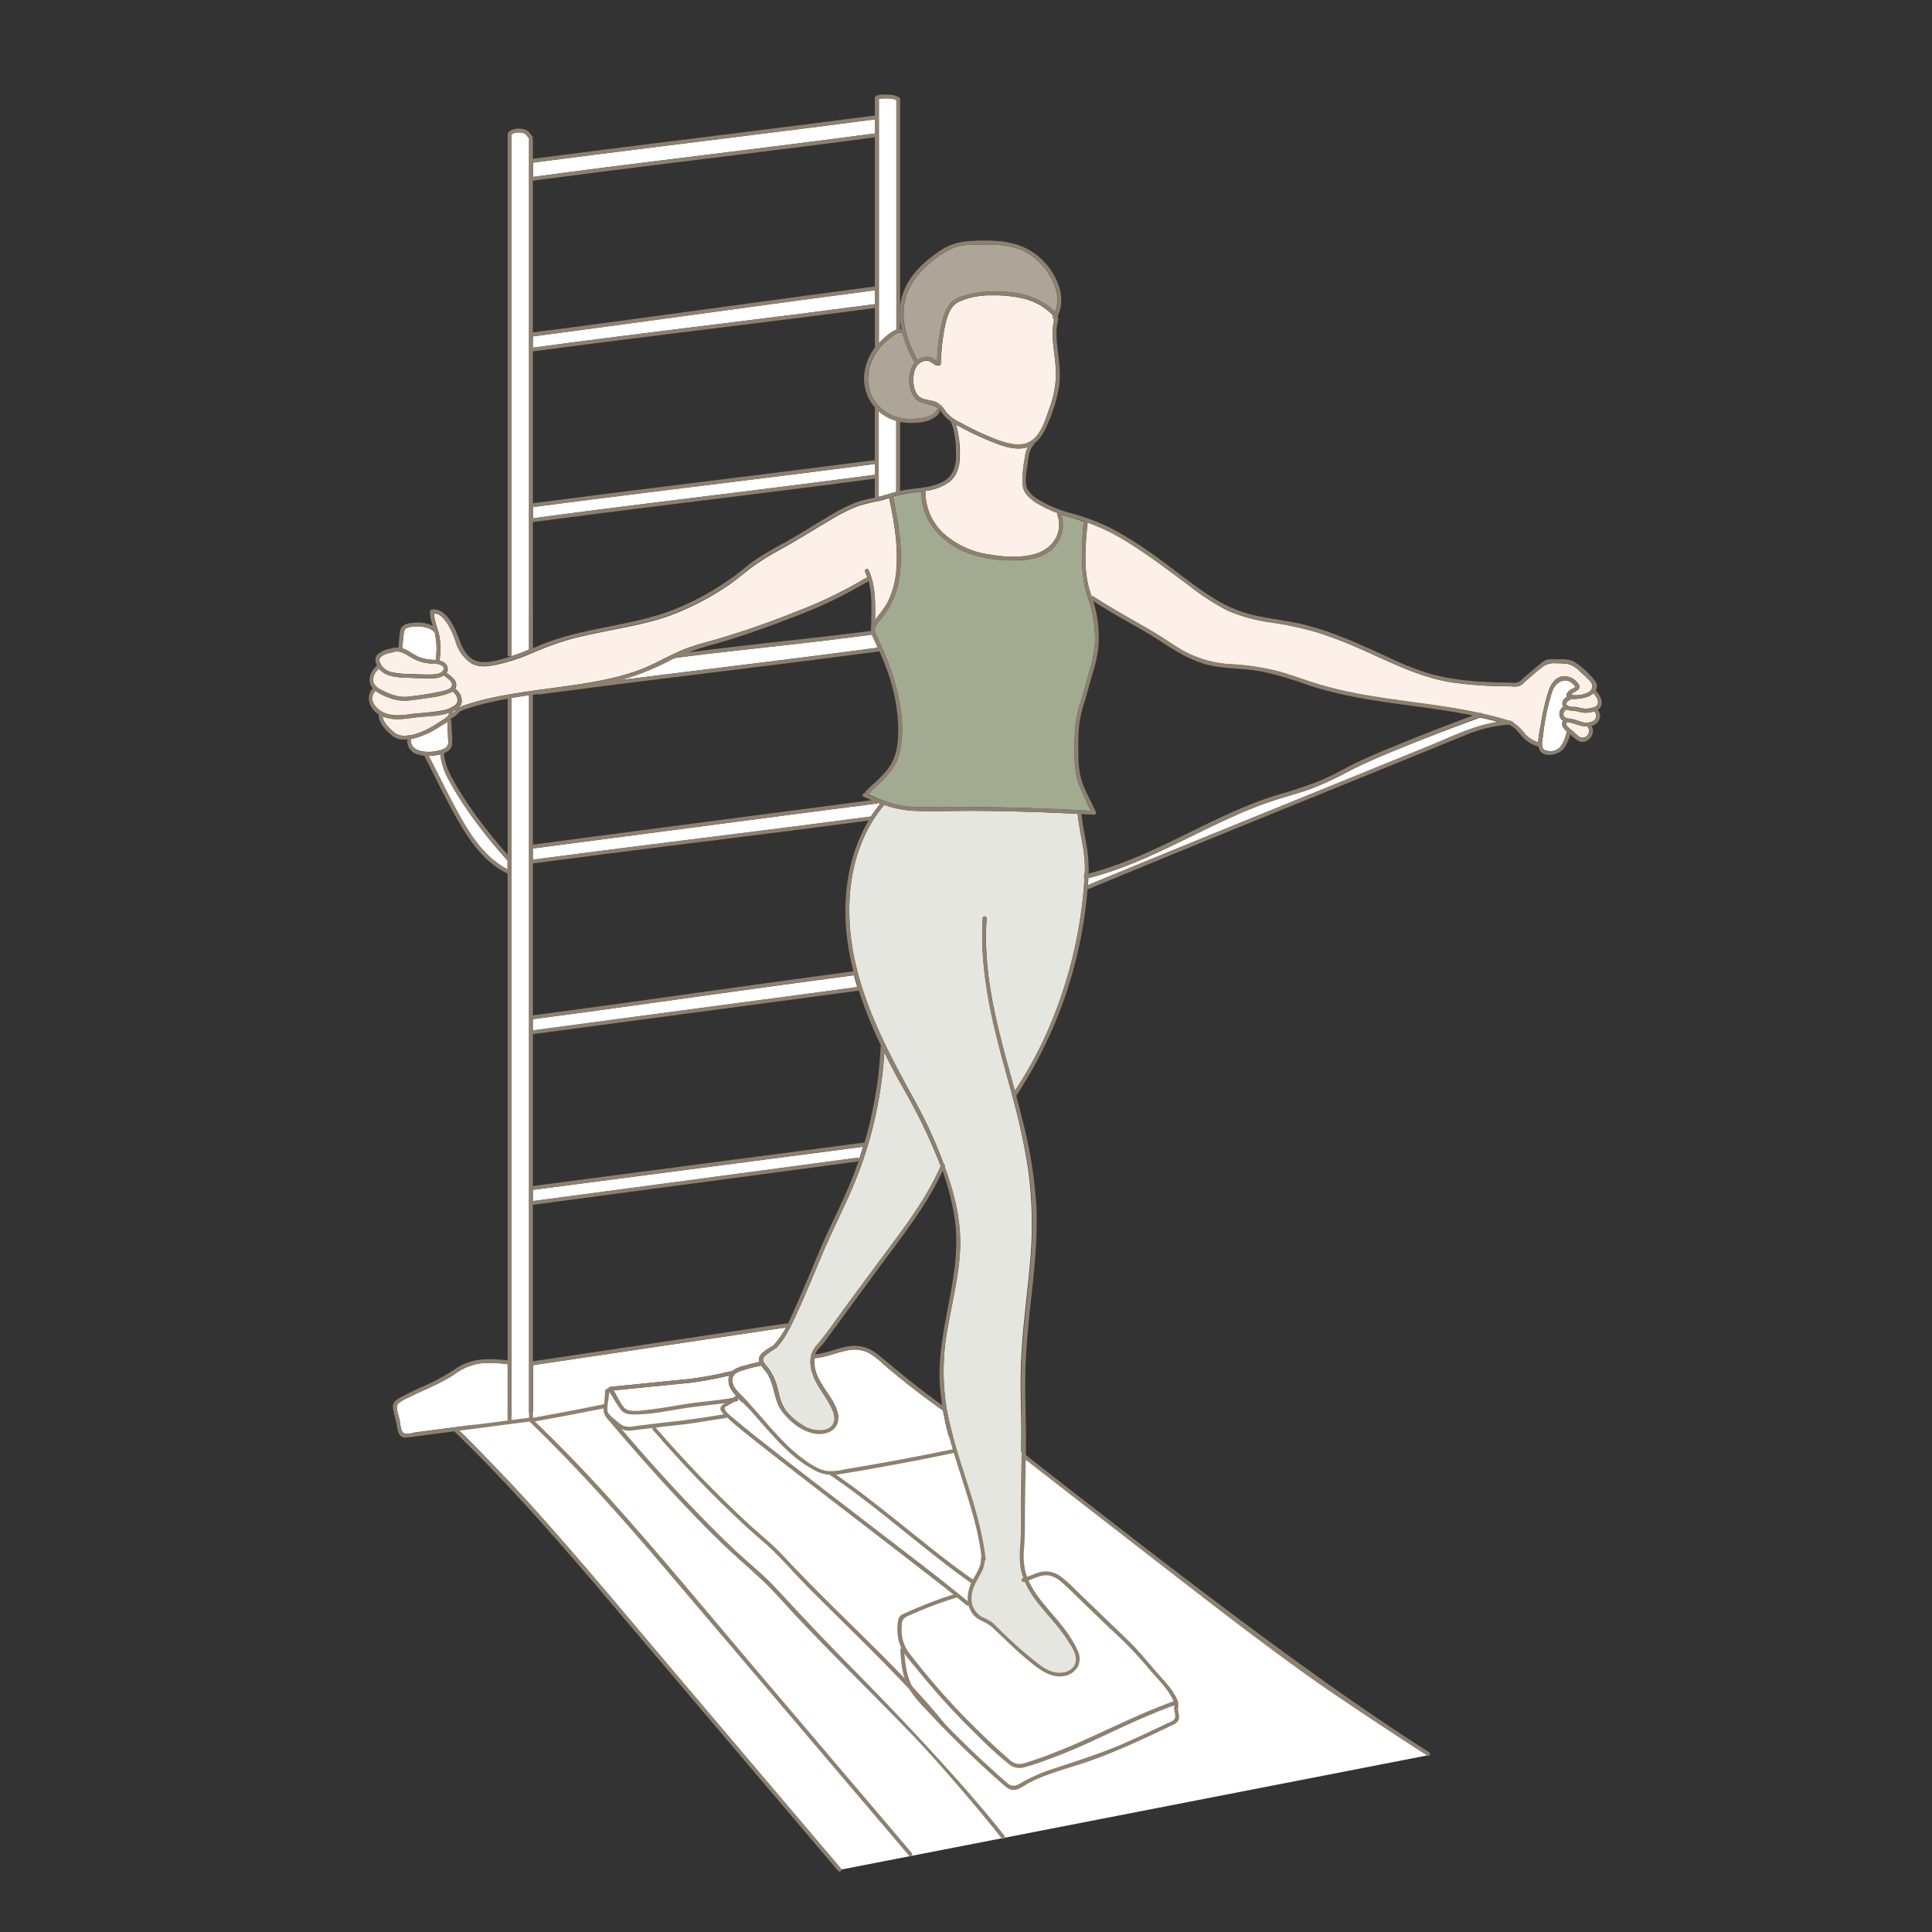 <?xml version="1.0" encoding="UTF-8"?>
<svg xmlns="http://www.w3.org/2000/svg" id="圖層_4" data-name="圖層 4" viewBox="0 0 500 500">
  <rect x="0" y="0" width="500" height="500" fill="#333333" stroke="none"/>
  <defs>
    <style>.cls-1{fill:#fff;}.cls-2{fill:#aea599;}.cls-3{fill:#fcf0e8;}.cls-4{fill:#a2aa92;}.cls-5{fill:#e4e6df;}.cls-6{fill:#8d806f;}</style>
  </defs>
  <path class="cls-1" d="M118.21,369.67l49.93-10.77L263,374.63l15.58,12.74,58.66,44.71,32.56,22.14L217.43,483.89S135.13,384.7,118.21,369.67Z"></path>
  <path class="cls-1" d="M207.69,382.47c-4.25-3.29-8.51-6.59-12.72-9.93-1.54-1.23-3.08-2.46-4.59-3.73-.78-.65-1.53-1.33-2.25-2a.41.41,0,0,1-.31.2c-2.27.38-4.54.69-6.81,1.08-3.55.6-7.11.88-10.69,1.32l-.62.07q8.09,9.38,16.9,18.1c2.66,2.61,5.34,5.22,8.11,7.71s5.39,4.56,7.8,7.16c4.6,5,9.37,9.74,14.18,14.49,5.83,5.77,11.78,11.48,17.46,17.44A30.43,30.43,0,0,1,233,427a.42.42,0,0,1,.3-.46,8.75,8.75,0,0,1-.91-2.91,11.78,11.78,0,0,1,.16-4.84,2.07,2.07,0,0,1,1.25-1.12c.92-.45,1.87-.86,2.81-1.26a106.51,106.51,0,0,1,10.06-3.73c-2.78-2.22-5.59-4.42-8.4-6.6C228.12,398.16,217.88,390.34,207.69,382.47Z"></path>
  <path class="cls-1" d="M157,87.47c23.11-2.93,46.25-5.67,69.33-8.75h.09v-3.6l-.09,0q-9.78,1.28-19.57,2.6C183.84,80.85,161,84,138,87.05h-.11V90l.11,0Q147.51,88.66,157,87.47Z"></path>
  <path class="cls-1" d="M405.55,179.47a2.8,2.8,0,0,1,1.27-1.16c.34-.18.75-.2.77-.57s-.47-.68-.7-.89c-2-1.77-4.36-.17-5.14,2a56.28,56.28,0,0,0-2.42,11.64c-.13,1-.62,2.79.29,3.53a3.49,3.49,0,0,0,3.09.09c1.8-.85,2.26-3,2.79-4.76a.43.43,0,0,1,0-.07c-.74-.65-1.51-1.45-1.12-2.47a.44.44,0,0,1,.19-.23,1.78,1.78,0,0,1-.45-.34,2.21,2.21,0,0,1,.45-3.32,2,2,0,0,1-.12-.19,1.9,1.9,0,0,1,1.07-2.35A.92.92,0,0,1,405.55,179.47Z"></path>
  <path class="cls-1" d="M158,358.92c6.68-.67,13.37-1.36,20.05-2a91.83,91.83,0,0,0,10.89-2,.47.47,0,0,1,.39.07,2.73,2.73,0,0,1,.23-.25,8.82,8.82,0,0,1,3.29-1.35c1.23-.36,2.47-.65,3.72-.91a2,2,0,0,1-.07-1.1c.32-1.35,2.3-2.26,3.32-3a.47.47,0,0,1,.27-.08.34.34,0,0,1,.09-.13,20.43,20.43,0,0,0,3.23-4.62l-14.13,2.11-51.32,7.64v13.61q9.21-1.64,18.38-3.5c0-.09,0-.19,0-.28l.36-3.26a.56.56,0,0,1,.76-.44A.54.54,0,0,1,158,358.92Z"></path>
  <path class="cls-1" d="M157,43.29c23.11-2.93,46.25-5.66,69.33-8.74h.09V30.9q-9.43,1.23-18.87,2.42c-23.2,2.94-46.42,5.74-69.6,8.78v3.69a.21.21,0,0,1,.11,0Q147.51,44.49,157,43.29Z"></path>
  <path class="cls-1" d="M187.44,363.28l.23-.15c-3.47.46-6.95.78-10.42,1.31-4.07.61-8.15,1.52-12.27,1.61-1.57,0-3.17.12-4.28-1.16a29.7,29.7,0,0,1-3-4.9l-.3,2.68a7.4,7.4,0,0,0-.15,2.69c.27.86,1.28,1.53,1.93,2.08a11.36,11.36,0,0,0,2.13,1.59,5.5,5.5,0,0,0,3.09.07l2.71-.34c1.88-.23,3.76-.48,5.64-.68,4.91-.5,9.76-1.23,14.63-2a2.8,2.8,0,0,1-.95-1.47C186.4,363.9,187,363.6,187.44,363.28Z"></path>
  <path class="cls-1" d="M136.92,326.36V179.9c-1.51.22-3,.46-4.53.72V352.48a.65.65,0,0,1,0,.39V367.5l4.53-.59V326.36Z"></path>
  <path class="cls-1" d="M112.52,163.74s0,0,0-.06h0a4.26,4.26,0,0,0-2.36-1.3,8.56,8.56,0,0,0-3.23-.21,6.38,6.38,0,0,0-1.68.36c-.53.24-.64.73-.72,1.25-.19,1.27-.29,2.55-.36,3.82a.48.48,0,0,1-.06.22,9.43,9.43,0,0,1,2,.92,18.7,18.7,0,0,0,2.39,1.34,10.84,10.84,0,0,0,3,.66c.44,0,.92.06,1.39.09a.48.48,0,0,1-.07-.34A18.91,18.91,0,0,0,112.52,163.74Z"></path>
  <path class="cls-1" d="M131.38,357.81v-4.75a31.23,31.23,0,0,0-6.83-.25,14.43,14.43,0,0,0-6.86,2.79c-3.68,2.51-7.88,4-11.82,6a10.65,10.65,0,0,0-2.82,1.63c-.81.89.1,3,.33,4.05.19.86.27,3,1,3.54s2.41,0,3.23-.14l23.76-3.09s0,0,0,0Z"></path>
  <path class="cls-2" d="M242.89,106.06l.08-.2c-1.31-1.25-3-1.09-4.71-1.83-3-1.3-3.43-5.75-2.5-8.47a5.07,5.07,0,0,1,1-1.7.5.5,0,0,1-.12-.13,32.32,32.32,0,0,1-3.11-7.59.51.51,0,0,1-.33,0c-.92-.24-2.12.8-2.8,1.32A15.35,15.35,0,0,0,228.58,89,14.8,14.8,0,0,0,226,92.61a11.42,11.42,0,0,0-.5,9.67,10.52,10.52,0,0,0,6.89,5.72,13.55,13.55,0,0,0,5.38.3c1.58-.23,3.62-.62,4.57-2A.48.48,0,0,1,242.89,106.06Z"></path>
  <path class="cls-1" d="M157.07,131.63c23-2.92,46.11-5.66,69.14-8.73a.59.59,0,0,1,.19,0v-2.82q-9.36,1.22-18.74,2.4c-23.2,2.92-46.43,5.69-69.62,8.73a.2.2,0,0,1-.11,0v2.93a.21.21,0,0,1,.11,0Q147.55,132.82,157.07,131.63Z"></path>
  <path class="cls-1" d="M227.41,106.41v22.16c1.54-.37,3-.87,4.53-1.28V108.9A12.15,12.15,0,0,1,227.41,106.41Z"></path>
  <path class="cls-3" d="M282.4,154l.15.44a.42.42,0,0,1,.49,0c5.1,3.38,10.56,6.22,15.81,9.37,2.5,1.51,4.87,3.22,7.4,4.67a28.87,28.87,0,0,0,12.29,3.45,65.14,65.14,0,0,1,12,1.77c4.08,1.13,8,2.68,12.1,3.83,13.21,3.72,27.08,4.14,40.44,7.08a.41.41,0,0,1,.33.07c2.34.53,4.66,1.13,7,1.84l.33,0a.44.44,0,0,1,.42.25l.18,0a.48.48,0,0,1,.3.27,12.6,12.6,0,0,1,2.94,2.8,7.94,7.94,0,0,0,3.48,2.27,33.3,33.3,0,0,1,.67-4.39,62.46,62.46,0,0,1,1.26-6.23c.72-2.69,1.56-6.53,5.12-6.47a4.45,4.45,0,0,1,3.39,2.06c.74,1.14-.28,1.59-1.17,2.08-.54.29-.89.59-.19.74a4.66,4.66,0,0,0,1.29,0,6.21,6.21,0,0,0,2.54-.69,1.75,1.75,0,0,0,.95-2.34,5.54,5.54,0,0,0-.93-1.12,28.79,28.79,0,0,0-2.14-2,6.87,6.87,0,0,0-3-1.89,16.34,16.34,0,0,0-3.05-.18,5,5,0,0,0-3.54.87c-.75.59-1.49,1.2-2.22,1.82s-1.68,1.45-2.51,2.2a4.25,4.25,0,0,1-1.35,1,6.28,6.28,0,0,1-2.12.07l-3-.06a97.11,97.11,0,0,1-12.51-1c-8.13-1.32-15.29-5-22.73-8.3a110.89,110.89,0,0,0-11.79-4.57,85.18,85.18,0,0,0-11.71-2.56,44,44,0,0,1-11.35-3A57.34,57.34,0,0,1,308,151.72c-6.35-4.69-12.61-9.57-19.54-13.4a45.89,45.89,0,0,0-7-3.08C280.92,141.36,280.23,148.1,282.4,154Z"></path>
  <path class="cls-3" d="M405.53,185.86c.56.13,1.13.16,1.68.31s1.15.36,1.72.53a4.05,4.05,0,0,0,3.39-.1,1.83,1.83,0,0,0,.78-1.14,1.72,1.72,0,0,0-.52-1.37c-.24.07-.49.14-.74.19a6.68,6.68,0,0,1-2.09.13c-.7-.08-1.37-.35-2.07-.42a7.16,7.16,0,0,1-2.31-.37C404.41,184.18,404.27,185.58,405.53,185.86Z"></path>
  <path class="cls-2" d="M240.52,92.42a3.5,3.5,0,0,1,1,.38,9.33,9.33,0,0,0,1,.76,49.29,49.29,0,0,1,1.29-10.21,13.32,13.32,0,0,1,1.87-4.52,6.93,6.93,0,0,1,3.56-2.21,25.82,25.82,0,0,1,9.29-1.16,25.55,25.55,0,0,1,9.44,1.8,17.74,17.74,0,0,1,3.8,2.3,11,11,0,0,1,1.32,1.1c1.89-5-1.39-10.55-5.24-13.81s-8.76-3.64-13.5-3.56c-2.37.05-5-.07-7.25.73a22,22,0,0,0-6,3.73C237.54,70.6,234.6,74.35,234,79c-.69,5,1.09,9.92,3.47,14.2a4.1,4.1,0,0,1,1.25-.64A3.79,3.79,0,0,1,240.52,92.42Z"></path>
  <path class="cls-3" d="M265.23,77.36a31.53,31.53,0,0,0-8.55-.91,19.47,19.47,0,0,0-8.58,1.68c-2.54,1.25-3.22,4.67-3.73,7.21a59.91,59.91,0,0,0-.88,8.76.53.53,0,0,1-.37.49,1.58,1.58,0,0,1-1.35-.31c-.87-.57-1.37-1.09-2.5-.85-2,.41-2.78,2.39-2.87,4.21-.08,1.55.11,3.6,1.25,4.78s3,1,4.52,1.61a5.87,5.87,0,0,1,2.55,2.43,10.24,10.24,0,0,0,4,3,70.19,70.19,0,0,0,10.36,4.74c3.06,1,6.43,1.62,8.86-1,1.9-2,2.76-5,3.64-7.53a25.79,25.79,0,0,0,1.69-8.85c0-2.87-.56-5.7-.77-8.56a18,18,0,0,1,0-3.81,12.27,12.27,0,0,0,.27-1.86.49.49,0,0,1-.23-.69.36.36,0,0,0,0-.09,1.85,1.85,0,0,0-.38-.56A15.85,15.85,0,0,0,265.23,77.36Z"></path>
  <path class="cls-3" d="M258.8,115.14a77.09,77.09,0,0,1-11.38-5.25,26.55,26.55,0,0,1,1,7.94c0,2.64-.59,5.18-2.73,6.89a12.83,12.83,0,0,1-6.18,2.32,14.5,14.5,0,0,0,4.83,11.15A22.26,22.26,0,0,0,256,143.5c3.91.67,8.39,1,12.23-.24,4.32-1.37,7-5.54,5.42-10a.4.4,0,0,1,.12-.48,27.32,27.32,0,0,1-5.17-2.41,11.54,11.54,0,0,1-2.95-2.43,5,5,0,0,1-1-3.25,29.55,29.55,0,0,1,.61-6.22,10.56,10.56,0,0,1,.75-2.78C263.65,116.5,261.1,115.92,258.8,115.14Z"></path>
  <path class="cls-1" d="M359.4,194.88c-3.55,1.47-7,3-10.47,4.79a81.2,81.2,0,0,1-9.75,4.51c-3.42,1.22-6.93,2.11-10.37,3.27s-6.71,2.5-10,4c-12.28,5.5-24,12.5-37.17,15.82,0,.17,0,.34,0,.51,0,.44-.07.88-.11,1.32l0,0q12.15-5.06,24.32-10,21.39-8.73,42.79-17.41l21.15-8.6c5.76-2.35,11.69-5.33,17.93-6.25-1.53-.42-3.07-.79-4.61-1.13Q371.2,190,359.4,194.88Z"></path>
  <path class="cls-3" d="M105.92,175.41c-2.7-.11-6-.07-7.82-2.35a3.71,3.71,0,0,0-1.55,3.07c.12,1.36,1.43,2.07,2.52,2.62a17.77,17.77,0,0,0,3.4,1.33,9.7,9.7,0,0,0,3.87.13,78,78,0,0,0,8-1.31c.93-.22,2.86-.58,2.62-1.93-.16-.89-1.39-1.59-2.14-2.19a6.56,6.56,0,0,1-3.72.77C109.41,175.6,107.66,175.48,105.92,175.41Z"></path>
  <path class="cls-4" d="M271.47,142.79c-2.73,1.91-6.28,2.27-9.52,2.23A33.09,33.09,0,0,1,250.2,143c-6.47-2.54-12-8.47-11.69-15.77l-.95.13a43.23,43.23,0,0,0-5.3.82c-.4.09-.79.21-1.17.33,1.41,6.61,2.64,13.71,1.74,20.46a22.5,22.5,0,0,1-2.58,8,24,24,0,0,1-2.32,3.31,6.9,6.9,0,0,0-1.48,2.23,1.91,1.91,0,0,0,0,.92.43.43,0,0,1,0,.11,9.65,9.65,0,0,0,.61,1.47c.54,1.18,1.11,2.34,1.63,3.53a64.81,64.81,0,0,1,2.85,7.91c1.58,5.47,2.48,11.37,1.55,17a13.45,13.45,0,0,1-3,6.67c-1.63,2-3.63,3.57-5.41,5.38l-.06,0A46.32,46.32,0,0,0,231,208a26.62,26.62,0,0,0,7.21.87c4.95,0,9.89-.08,14.83,0q14.7.13,29.36,1a62.87,62.87,0,0,1-3.46-7.68,26.57,26.57,0,0,1-.82-8,54,54,0,0,1,.3-7.31,36.15,36.15,0,0,1,1.44-5.8c.68-2.26,1.27-4.56,1.92-6.83a33.19,33.19,0,0,0,1.6-7.95,31.84,31.84,0,0,0-1.08-9.32c-.34-1.28-.87-2.49-1.2-3.77-1.55-5.92-1.17-12-.67-18a.48.48,0,0,1,.07-.21c-1.17-.4-2.35-.77-3.56-1.12-.78-.23-1.55-.48-2.33-.73A8.47,8.47,0,0,1,271.47,142.79Z"></path>
  <path class="cls-5" d="M280.71,226.48c0-.31,0-.61.05-.91.21-5.06-1.39-9.94-1.85-14.95-9-.45-17.9-.73-26.86-.79-5.15,0-10.33.2-15.47,0a26.83,26.83,0,0,1-7.8-1.56.51.51,0,0,1-.11.22c-9.59,11.67-10.52,27.83-7,42,3.07,12.41,9.11,23.57,15.23,34.67a120.19,120.19,0,0,1,7.33,16.09.54.54,0,0,1,.26.68l0,.1c2.34,6.41,4.1,13.21,4,20.08s-1.86,13.88-3.09,20.74a60.6,60.6,0,0,0-.43,21.69c2.39,13.25,8.57,25.54,10.08,39a.39.39,0,0,1-.26.45,9.22,9.22,0,0,1-1.31,3.72c-1,1.81-2,3.57-2.12,5.69a5.45,5.45,0,0,0,2.48,4.93,24.83,24.83,0,0,1,2.66,1.38,14.85,14.85,0,0,1,1.64,1.53q2.16,2.19,4.45,4.25c1.52,1.38,3.08,2.7,4.69,4s3.41,2.76,5.5,3.24,5.07-.21,5.52-2.75c.35-1.95-1.24-4.1-2.23-5.66-3.3-5.18-8.54-9.32-11-15l-.15,0c-.63.15-.9-.82-.27-1h.05a16.06,16.06,0,0,1-.78-3.07,27.55,27.55,0,0,1,0-5.67c.12-2.09.15-4.19.15-6.29,0-4.39,0-8.78.1-13.17s.21-8.93.11-13.39c-.1-4.3-.21-8.59-.08-12.89.25-8.75,1.53-17.43,2.29-26.14a106.78,106.78,0,0,0-.39-25A165.59,165.59,0,0,0,262,283.7a.28.28,0,0,1,0-.13l-.66-2.41c-3.92-14.26-7.89-28.55-7-43.5,0-.64,1.05-.64,1,0-.13,2-.18,4.07-.15,6.11.2,13.24,4,25.86,7.46,38.53a105.26,105.26,0,0,0,7.6-13.55,115.89,115.89,0,0,0,10.42-41.53A.5.5,0,0,1,280.71,226.48Z"></path>
  <path class="cls-1" d="M229.84,86.62A8.92,8.92,0,0,1,232,85.29a.48.48,0,0,1,0-.18V25.93a2.9,2.9,0,0,0-.68-.29,6.08,6.08,0,0,0-1.35-.16,12.51,12.51,0,0,0-1.5,0,4.23,4.23,0,0,0-1,.14V88.88A17.36,17.36,0,0,1,229.84,86.62Z"></path>
  <path class="cls-1" d="M278.76,427a4.72,4.72,0,0,1,.14,4.22,5,5,0,0,1-3.56,2.51c-3.76.66-7-2.14-9.66-4.34-3.25-2.66-6.11-5.67-9.22-8.48-1.4-1.27-3.35-1.55-4.59-3a6.27,6.27,0,0,1-1.23-2.41.5.5,0,0,1-.52-.08c-.82-.68-1.66-1.33-2.49-2a101.43,101.43,0,0,0-11.8,4.41c-1.22.54-2.33.88-2.43,2.43a19.39,19.39,0,0,0,0,2.85,10.28,10.28,0,0,0,2.6,5.58,190.44,190.44,0,0,0,13.39,15.41c2.42,2.5,4.92,4.93,7.47,7.3q2,1.84,4.05,3.64a4.43,4.43,0,0,0,2.77,1.49,8.09,8.09,0,0,0,2.5-.56c13-4.1,24.77-11.08,37.57-15.68-1.51-3.54-4.75-6.33-7.11-9.3a104.41,104.41,0,0,0-9.53-9.75l-10.56-10.19c-1.54-1.49-3.3-3.33-5.58-3.44-1.69-.07-3.26.79-4.85,1.37a32.68,32.68,0,0,0,5.64,8.14C274.37,420.19,277.1,423.31,278.76,427Z"></path>
  <path class="cls-3" d="M101.58,168.83a7.45,7.45,0,0,0-2.35.72c-.82.42-1.25.91-.91,1.9a4.38,4.38,0,0,0,3.26,2.56,23.64,23.64,0,0,0,4.83.41c1.58.07,3.16.17,4.74.13a9.58,9.58,0,0,0,2.45-.25c.8-.25,1.79-1.17.87-2a3.74,3.74,0,0,0-2.26-.53,19.34,19.34,0,0,1-2.29-.27A11.24,11.24,0,0,1,106.2,170c-1.34-.82-2.8-1.74-4.41-1.25A.44.44,0,0,1,101.58,168.83Z"></path>
  <path class="cls-3" d="M406.64,180.88a.44.44,0,0,1-.19.16c-.4.19-1.05.52-1.09,1s.6.77,1,.83c.63.11,1.28,0,1.91.17a12,12,0,0,0,1.95.37,6.91,6.91,0,0,0,2-.29,1.57,1.57,0,0,0,1.25-.89c.37-1.06-.41-2-1.08-2.81a5.86,5.86,0,0,1-1.5.9A11.55,11.55,0,0,1,406.64,180.88Z"></path>
  <path class="cls-1" d="M244.3,445.85q6.25,6.47,12.93,12.51c1.16,1,2.32,2.11,3.52,3.11a2.31,2.31,0,0,0,2.91.3c.62-.32,1.21-.72,1.82-1a46.53,46.53,0,0,1,7.77-3.2c6.06-2,12.06-3.91,17.92-6.47,2.92-1.27,5.81-2.62,8.69-4l2.37-1.13c.77-.36,1.89-.64,1.95-1.67s-.52-1.9-.15-3l0-.05c-7.72,2.77-15.08,6.41-22.52,9.84q-5.32,2.46-10.87,4.43a55.11,55.11,0,0,1-5.58,1.83,4.34,4.34,0,0,1-3.95-.75,98,98,0,0,1-8.33-7.59q-4.06-4-7.9-8.14t-7.54-8.78a52.4,52.4,0,0,1-3.28-4.2c.23,3.06.64,6.09,2.2,8.78C239.06,439.64,241.75,442.68,244.3,445.85Z"></path>
  <path class="cls-1" d="M136.92,153.37v-117A.46.46,0,0,1,137,36c-.29-.34-.49-.74-.78-1.08a2,2,0,0,0-1.22-.57,4,4,0,0,0-1.58,0,1.66,1.66,0,0,0-1.05.55l0,0V169.51a.49.49,0,0,1-.16.36c1.59-.52,3.15-1.12,4.7-1.76,0,0,0,0,0,0Z"></path>
  <path class="cls-1" d="M226,165.08a8.09,8.09,0,0,1-.33-.84c-4.75.62-9.5,1.23-14.25,1.79-12.3,1.45-24.62,2.66-36.9,4.27l-.51.25a67.72,67.72,0,0,1-11,4.72c-.9.28-1.8.53-2.71.76,22.29-2.8,44.59-5.44,66.86-8.41C226.78,166.78,226.4,165.93,226,165.08Z"></path>
  <path class="cls-1" d="M138,263.75h-.11v2.92l.11,0,18.5-2.47,65.36-8.73h0c-.31-1-.59-2.05-.87-3.08q-9.27,1.22-18.54,2.5C181,257.8,159.56,260.93,138,263.75Z"></path>
  <path class="cls-1" d="M107.41,191c-.4.1-.8.17-1.21.24a.38.38,0,0,1,.18.39c-.14,1.53,1.24,2.44,2.57,2.74a10.16,10.16,0,0,0,4.49-.1,5.4,5.4,0,0,0,1.9-.75,1.89,1.89,0,0,0,.65-1.85c-.07-1.64-.14-3.28-.22-4.92-.67.49-1.42.89-1.9,1.2A22.25,22.25,0,0,1,107.41,191Z"></path>
  <path class="cls-1" d="M189.42,359.87a4.52,4.52,0,0,1-.72-3.88,88.47,88.47,0,0,1-10.45,1.92c-6.49.62-13,1.28-19.45,1.93q.6,1.05,1.2,2.07a11,11,0,0,0,1.65,2.53c1.35,1.22,4.51.59,6.18.42,3.64-.38,7.23-1.14,10.85-1.64s7.3-.82,10.95-1.38l.88-.59A14.35,14.35,0,0,1,189.42,359.87Z"></path>
  <path class="cls-1" d="M214.74,381.67a10.63,10.63,0,0,1-4.57-1.46c-4.25-2.35-7.74-5.84-10.95-9.44-1.68-1.86-3.29-3.77-5-5.64-1-1.07-2.06-2.07-3.07-3.13l0,0-.2.13a.41.41,0,0,1-.35.54l-.6.09-.86.57c-.3.19-1.55.78-1.6,1.06-.16.8,2.15,2.48,2.69,3,1,.85,2,1.67,3,2.48,1.81,1.46,3.63,2.9,5.46,4.34,9.49,7.45,19.08,14.77,28.64,22.14,7.74,6,15.56,11.83,23.09,18.05,0-.2-.06-.41-.07-.61a9.61,9.61,0,0,1,.94-4.15c-12.52-8.79-23.76-19.28-36.44-27.86A.55.55,0,0,1,214.74,381.67Z"></path>
  <path class="cls-3" d="M99,185.41c.22,1.59,1.52,2.81,2.68,3.86a3.84,3.84,0,0,0,2.77,1.13,10.68,10.68,0,0,0,2.7-.33,19.37,19.37,0,0,0,5-2.21c.75-.45,1.49-.93,2.22-1.42.57-.38,2.1-1.12,1.75-2-2.63.93-5.53.84-8.27,1.16C104.89,186,101.8,186.58,99,185.41Z"></path>
  <path class="cls-5" d="M219.3,310.37c-2.28,5-4.67,9.85-6.79,14.89-2,4.73-3.92,9.5-6.08,14.17-1.5,3.23-3.05,6.85-5.57,9.45a.45.45,0,0,1-.39.14.5.5,0,0,1-.18.23,12,12,0,0,0-2.58,1.92c-.81,1.1.73,2.29,1.32,3.15a14.83,14.83,0,0,1,2.09,4.53c.55,2,.79,4,2,5.72a16.41,16.41,0,0,0,4.45,4.06,7.68,7.68,0,0,0,6.11,1.31c2.31-.66,2.67-2.77,1.88-4.76-1.27-3.23-3.8-5.8-5.05-9.05-1.06-2.74-1.19-5.56.77-7.86,2.49-2.91,4.67-6.11,6.93-9.2,4.63-6.34,9.31-12.64,14-18.95,4.27-5.78,8.35-11.75,11.25-18.35a149.22,149.22,0,0,0-10.15-20.94c-1.54-2.74-3-5.55-4.45-8.41a108.66,108.66,0,0,1-3.1,19.8A107.28,107.28,0,0,1,219.3,310.37Z"></path>
  <path class="cls-1" d="M243.74,364.82q-7.89-5.56-15.21-11.86a20.63,20.63,0,0,0-3.77-2.87,8.21,8.21,0,0,0-5.19-.65c-3,.5-5.77,1.84-8.82,2.06a9.8,9.8,0,0,0,1.08,5.17c1.5,3.25,4.7,6.22,5.12,9.89.39,3.4-2.83,4.91-5.8,4.51-3.36-.45-6.58-3-8.61-5.61-2.24-2.91-2-6.84-3.93-9.95-.39-.64-1.08-1.34-1.59-2.1a41.64,41.64,0,0,0-4.37,1.09c-1.46.45-3.18.89-3.14,2.74,0,1.48,1.11,2.63,2.09,3.61s1.73,1.78,2.57,2.69c2.93,3.2,5.65,6.6,8.71,9.68a40.86,40.86,0,0,0,5,4.36c1.76,1.26,3.88,2.72,6,3.1a14.13,14.13,0,0,0,4.62-.4l3.87-.65q4-.69,8-1.41,8.08-1.49,16.12-3.14h0A96.82,96.82,0,0,1,244,364.9.46.46,0,0,1,243.74,364.82Z"></path>
  <path class="cls-1" d="M138,307.92a.2.2,0,0,1-.11,0v2.93l.11,0,18.5-2.47,65.36-8.73a.38.38,0,0,1,.46.36c.36-1.07.7-2.14,1-3.22l-18.66,2.44Z"></path>
  <path class="cls-1" d="M116.29,202.12a17.8,17.8,0,0,1-2.35-6.9l-.62.14a13.13,13.13,0,0,1-2.37.26c3,5.77,5.77,11.66,9,17.25,2.82,4.82,6.34,9.52,11.39,12.14V222.7a129.61,129.61,0,0,1-10.5-13.2A86.42,86.42,0,0,1,116.29,202.12Z"></path>
  <path class="cls-3" d="M405.39,187.08a1,1,0,0,0,.39,1.06c.33.33.7.62,1.05.93l1.23,1.07a4.22,4.22,0,0,0,1,.72A1.75,1.75,0,0,0,410.8,188a7.62,7.62,0,0,1-2-.28c-.82-.23-1.62-.55-2.47-.71-.31-.07-.63-.1-.94-.16A.38.38,0,0,1,405.39,187.08Z"></path>
  <path class="cls-3" d="M111.28,180.53q-2.66.43-5.33.73a10.53,10.53,0,0,1-5-.6,14.19,14.19,0,0,1-3.88-1.92l-.07.13c-2,2.36.61,5,2.86,5.78,2.57.84,5,.35,7.63,0a65.53,65.53,0,0,0,7.14-.81,7.55,7.55,0,0,0,3.25-1.42c1.12-1,.29-2.84-.87-3.5a3.5,3.5,0,0,1-.62.37A19.46,19.46,0,0,1,111.28,180.53Z"></path>
  <path class="cls-1" d="M246.79,376q-10.32,2.13-20.7,4c-3,.54-6.08,1.08-9.13,1.55l-.58.07c12.24,8.42,23.2,18.55,35.36,27.09.94-1.76,2.17-3.44,2.06-5.53a.4.4,0,0,1,.16-.37c-1.16-9.21-4.47-17.93-7.15-26.79Z"></path>
  <path class="cls-1" d="M207.59,210.45,138,219.57a.2.2,0,0,1-.11,0v2.93a.21.21,0,0,1,.11,0q9.41-1.26,18.81-2.45c22.86-2.92,45.74-5.67,68.58-8.72a38.51,38.51,0,0,1,2.41-3.33c-.19-.06-.37-.13-.56-.21a.49.49,0,0,1-.31.16Z"></path>
  <path class="cls-3" d="M119.94,182.63a55.57,55.57,0,0,1,6.81-1.93c4.56-1,9.2-1.69,13.82-2.32,8-1.09,16.16-2,23.87-4.62,4.05-1.38,7.65-3.55,11.55-5.28,3.34-1.48,6.95-2.26,10.45-3.32q10-3,19.64-6.89a112.81,112.81,0,0,0,18-8.69.46.46,0,0,1,.42,0c-.17-.52-.37-1-.6-1.57s.6-1.1.87-.51c1.87,4.15,1.76,8.54,1.69,13a44.65,44.65,0,0,0,3.2-4.5,22.39,22.39,0,0,0,2.31-8.53c.51-6.19-.57-12.56-1.86-18.6-.79.27-1.57.53-2.38.73a48.64,48.64,0,0,0-5.72,1.39,44.27,44.27,0,0,0-6.85,3.43c-4.35,2.54-8.6,5.25-13,7.69a70.62,70.62,0,0,0-7.1,4.35c-2.22,1.61-4.24,3.43-6.54,5a71,71,0,0,1-15.39,7.95c-5.55,1.95-11.38,2.94-17.13,4.11-3.2.65-6.41,1.32-9.55,2.24a90.78,90.78,0,0,0-9,3.36,47.23,47.23,0,0,1-8.42,2.79c-2.22.47-4.81,1-6.91-.16a9.91,9.91,0,0,1-4.1-5.38,22.18,22.18,0,0,0-2-4.61c-.8-1.24-2-3-3.67-3,0,2.06,1.11,4.12,1.42,6.15a20.74,20.74,0,0,1,0,5.94.48.48,0,0,1-.07.18,2.92,2.92,0,0,1,1.62.77,1.89,1.89,0,0,1,.27,2.33c1,.82,2.33,1.57,2.48,2.94a1.92,1.92,0,0,1-.27,1.22,3.84,3.84,0,0,1,1.7,3c.07,1.42-1,2.18-2.12,2.76l-.24.1a1.45,1.45,0,0,1,.12.37,5.63,5.63,0,0,0,.58-.5A5,5,0,0,1,119.94,182.63Z"></path>
  <path class="cls-6" d="M259.07,114.17a70.19,70.19,0,0,1-10.36-4.74,10.24,10.24,0,0,1-4-3,5.92,5.92,0,0,0-2.55-2.43c-1.47-.6-3.35-.4-4.52-1.61s-1.33-3.23-1.25-4.78c.09-1.82.89-3.8,2.87-4.21,1.13-.24,1.63.28,2.5.85a1.58,1.58,0,0,0,1.35.31.53.53,0,0,0,.37-.49,59.91,59.91,0,0,1,.88-8.76c.51-2.54,1.19-6,3.73-7.21a19.47,19.47,0,0,1,8.58-1.68,31.53,31.53,0,0,1,8.55.91,15.91,15.91,0,0,1,7,3.85c.95,1,.47,2,.3,3.2a18,18,0,0,0,0,3.81c.21,2.86.73,5.69.77,8.56a25.79,25.79,0,0,1-1.69,8.85c-.88,2.58-1.74,5.48-3.64,7.53-2.43,2.63-5.8,2-8.86,1-.62-.2-.88.77-.27,1,2.74.93,5.86,1.6,8.46-.09,2-1.31,3.14-3.53,4-5.68a39,39,0,0,0,2.81-9.44c.45-3.29-.06-6.58-.41-9.86a26.38,26.38,0,0,1-.24-5.1c.09-1,.63-2.24.3-3.29a5,5,0,0,0-2-2.12,17.74,17.74,0,0,0-3.8-2.3,25.55,25.55,0,0,0-9.44-1.8,25.82,25.82,0,0,0-9.29,1.16,6.93,6.93,0,0,0-3.56,2.21,13.32,13.32,0,0,0-1.87,4.52,51.82,51.82,0,0,0-1.32,10.75l.37-.48c-.45.08-1-.59-1.34-.82a3.5,3.5,0,0,0-1-.38,3.79,3.79,0,0,0-1.83.12,4.56,4.56,0,0,0-2.93,3c-.93,2.72-.46,7.17,2.5,8.47,1.91.83,3.87.48,5.21,2.36a9.62,9.62,0,0,0,3.58,3.3,79.25,79.25,0,0,0,11.75,5.45C259.41,115.36,259.67,114.39,259.07,114.17Z"></path>
  <path class="cls-6" d="M237.46,93.22C235.07,88.93,233.28,84,234,79c.63-4.63,3.57-8.38,7.12-11.23a22,22,0,0,1,6-3.73c2.26-.8,4.88-.68,7.25-.73,4.74-.08,9.73.37,13.5,3.56,4.16,3.53,7.67,9.69,4.69,15a.5.5,0,0,0,.87.51c2.63-4.7.67-10.05-2.55-13.9-3.43-4.08-8-5.85-13.19-6.14a51,51,0,0,0-8.38.2,15,15,0,0,0-6.93,3c-3.85,2.67-7.38,6.19-8.82,10.76-1.86,5.9.17,12.2,3.06,17.4.32.56,1.18,0,.87-.51Z"></path>
  <path class="cls-6" d="M233.42,85.2c-1.35-.34-2.55.65-3.58,1.42a17.33,17.33,0,0,0-3.14,3,13.67,13.67,0,0,0-3.08,7.91A11.46,11.46,0,0,0,234,109.34c2.86.35,7.39.09,9.16-2.59.36-.54-.51-1-.87-.5-1,1.43-3,1.82-4.57,2a13.55,13.55,0,0,1-5.38-.3,10.52,10.52,0,0,1-6.89-5.72,11.42,11.42,0,0,1,.5-9.67A14.8,14.8,0,0,1,228.58,89a15.35,15.35,0,0,1,1.77-1.55c.68-.52,1.88-1.56,2.8-1.32a.5.5,0,0,0,.27-1Z"></path>
  <path class="cls-6" d="M266.77,114.47a7.09,7.09,0,0,0-1.57,4,29.55,29.55,0,0,0-.61,6.22,5,5,0,0,0,1,3.25,11.54,11.54,0,0,0,2.95,2.43,34.2,34.2,0,0,0,8.37,3.45,55.26,55.26,0,0,1,11.47,4.51c6.93,3.83,13.19,8.71,19.54,13.4A57.34,57.34,0,0,0,318,158.11a44,44,0,0,0,11.35,3,85.18,85.18,0,0,1,11.71,2.56,110.89,110.89,0,0,1,11.79,4.57c7.44,3.3,14.6,7,22.73,8.3a97.11,97.11,0,0,0,12.51,1l3,.06a6.28,6.28,0,0,0,2.12-.07,4.25,4.25,0,0,0,1.35-1c.83-.75,1.66-1.48,2.51-2.2s1.47-1.23,2.22-1.82a5,5,0,0,1,3.54-.87,16.34,16.34,0,0,1,3.05.18,6.87,6.87,0,0,1,3,1.89,28.79,28.79,0,0,1,2.14,2,5.54,5.54,0,0,1,.93,1.12,1.75,1.75,0,0,1-.95,2.34,6.21,6.21,0,0,1-2.54.69,4.66,4.66,0,0,1-1.29,0c-.7-.15-.35-.45.19-.74.89-.49,1.91-.94,1.17-2.08a4.45,4.45,0,0,0-3.39-2.06c-3.56-.06-4.4,3.78-5.12,6.47a62.46,62.46,0,0,0-1.26,6.23c-.28,1.74-.92,4-.58,5.71.59,3,5,2.17,6.51.38a11.58,11.58,0,0,0,1.81-4.2c.19-.62-.78-.88-1-.27-.53,1.74-1,3.91-2.79,4.76a3.49,3.49,0,0,1-3.09-.09c-.91-.74-.42-2.5-.29-3.53a56.28,56.28,0,0,1,2.42-11.64c.78-2.18,3.11-3.78,5.14-2,.23.21.71.55.7.89s-.43.39-.77.57a2.8,2.8,0,0,0-1.27,1.16c-1,2.35,4.47,1.23,5.33.88s2.2-1.19,2.39-2.32c.25-1.38-1.17-2.63-2-3.49a17.88,17.88,0,0,0-4-3.3c-1.43-.72-3.31-.58-4.86-.57a7.83,7.83,0,0,0-2.27.15A5.6,5.6,0,0,0,398.4,172c-1.55,1.24-3.07,2.53-4.54,3.87a2.82,2.82,0,0,1-2.38.83l-2.93-.07c-2.05-.05-4.11-.13-6.16-.28a61.57,61.57,0,0,1-12.14-1.94A75,75,0,0,1,359.07,170c-7-3.21-14-6.47-21.53-8.33-3.73-.93-7.55-1.36-11.32-2.1a33.85,33.85,0,0,1-10.89-4c-6.46-3.82-12.19-8.86-18.37-13.1a91,91,0,0,0-9.63-5.87A57,57,0,0,0,277,132.77a31.85,31.85,0,0,1-8.2-3.45,7.64,7.64,0,0,1-2.9-2.77c-.8-1.7-.27-4.35,0-6.13s.34-3.94,1.59-5.24c.45-.47-.26-1.18-.71-.71Z"></path>
  <path class="cls-6" d="M246.05,109.08c1.24,2.75,1.36,6,1.37,9s-1,5.43-3.69,6.74-5.78,1.46-8.7,1.85-5.28,1.43-8,2a38.45,38.45,0,0,0-5.48,1.35,44.78,44.78,0,0,0-6.06,3c-4.26,2.44-8.36,5.16-12.66,7.53-2.37,1.3-4.73,2.61-7,4.1s-4.09,3.24-6.23,4.75a71.44,71.44,0,0,1-14.94,8.26c-11.16,4.41-23.46,4.65-34.61,9.19a84.59,84.59,0,0,1-9.26,3.49c-2.77.77-6.54,1.9-9-.11s-2.87-5.26-4.33-8c-1.13-2.15-3-4.93-5.79-4.48a.5.5,0,0,0-.37.49c-.13,1.93.79,3.69,1.21,5.54a18.91,18.91,0,0,1,.23,6.75c-.09.63.87.91,1,.27a20.74,20.74,0,0,0,0-5.94c-.33-2.19-1.57-4.41-1.42-6.62l-.37.48c1.83-.3,3.18,1.61,4,2.95a22.18,22.18,0,0,1,2,4.61,9.91,9.91,0,0,0,4.1,5.38c2.1,1.17,4.69.63,6.91.16a47.23,47.23,0,0,0,8.42-2.79,90.78,90.78,0,0,1,9-3.36c3.14-.92,6.35-1.59,9.55-2.24,5.75-1.17,11.58-2.16,17.13-4.11a71,71,0,0,0,15.39-7.95c2.3-1.52,4.32-3.34,6.54-5a70.62,70.62,0,0,1,7.1-4.35c4.41-2.44,8.66-5.15,13-7.69a44.27,44.27,0,0,1,6.85-3.43,48.64,48.64,0,0,1,5.72-1.39c1.53-.37,3-1,4.51-1.38a43.23,43.23,0,0,1,5.3-.82c2.78-.35,5.88-.79,8.13-2.6s2.77-4.25,2.73-6.89c0-3.12-.2-6.37-1.5-9.26-.27-.59-1.13-.08-.87.51Z"></path>
  <path class="cls-6" d="M116.4,186.35c.5-.54,1.19-.83,1.73-1.31a8.16,8.16,0,0,1,1.08-1,9.39,9.39,0,0,1,1.85-.7,58.31,58.31,0,0,1,6-1.63c4-.91,8.17-1.54,12.29-2.11,7.95-1.11,16-1.92,23.71-4.29a67.72,67.72,0,0,0,11-4.72,63.6,63.6,0,0,1,11.45-4.05c6.43-1.9,12.78-4.1,19-6.53a119.54,119.54,0,0,0,20.1-9.52c.54-.34,0-1.21-.51-.87a112.81,112.81,0,0,1-18,8.69q-9.66,3.87-19.64,6.89c-3.5,1.06-7.11,1.84-10.45,3.32-3.9,1.73-7.5,3.9-11.56,5.28-7.7,2.62-15.83,3.53-23.86,4.62-4.62.63-9.26,1.3-13.82,2.32a55.57,55.57,0,0,0-6.81,1.93,5,5,0,0,0-2.15,1.32c-.63.65-1.48,1-2.1,1.69-.44.47.27,1.18.71.71Z"></path>
  <path class="cls-6" d="M282.53,155.3c4.52,3,9.34,5.55,14,8.3,5.76,3.39,11,7.71,17.78,8.82,4.09.68,8.26.62,12.33,1.38a97.88,97.88,0,0,1,12.19,3.6c8,2.61,16.32,3.89,24.65,5,9.28,1.26,18.63,2.44,27.58,5.33.62.2.88-.77.27-1-15.81-5.11-32.71-4.78-48.66-9.27-4.08-1.15-8-2.7-12.1-3.83a65.14,65.14,0,0,0-12-1.77,28.87,28.87,0,0,1-12.29-3.45c-2.53-1.45-4.9-3.16-7.4-4.67-5.25-3.15-10.71-6-15.81-9.37-.54-.36-1.05.51-.51.87Z"></path>
  <path class="cls-6" d="M412.22,179.27c.7.79,1.64,1.84,1.24,3a1.57,1.57,0,0,1-1.25.89,6.91,6.91,0,0,1-2,.29,12,12,0,0,1-1.95-.37c-.63-.12-1.28-.06-1.91-.17-.42-.06-1.05-.31-1-.83s.69-.84,1.09-1c.59-.28.08-1.14-.5-.87-1,.45-2,1.42-1.46,2.57s2.05,1.14,3.19,1.25c.7.07,1.37.34,2.07.42a6.68,6.68,0,0,0,2.09-.13c1.2-.25,2.42-.71,2.66-2.06s-.66-2.63-1.56-3.66c-.43-.49-1.14.22-.72.71Z"></path>
  <path class="cls-6" d="M412.52,184a1.79,1.79,0,0,1,.58,1.45,1.83,1.83,0,0,1-.78,1.14,4.05,4.05,0,0,1-3.39.1c-.57-.17-1.14-.37-1.72-.53s-1.12-.18-1.68-.31c-1.28-.28-1.12-1.72-.13-2.27.57-.31.06-1.18-.5-.87a2.27,2.27,0,0,0-.74,3.53,3.75,3.75,0,0,0,2.2.76c.85.16,1.65.48,2.47.71,1.48.41,3.28.54,4.46-.63a2.68,2.68,0,0,0,.83-1.76,3,3,0,0,0-.89-2c-.42-.5-1.13.22-.71.71Z"></path>
  <path class="cls-6" d="M410.78,188a1.53,1.53,0,0,1,.24,2,1.56,1.56,0,0,1-1.95.86,4.22,4.22,0,0,1-1-.72l-1.23-1.07c-.35-.31-.72-.6-1.05-.93a1,1,0,0,1-.39-1.06c.24-.6-.73-.86-1-.26-.5,1.29.87,2.23,1.7,3,.52.46,1,.93,1.58,1.37a3.72,3.72,0,0,0,1.5.81,2.75,2.75,0,0,0,2.79-1.64,2.52,2.52,0,0,0-.49-3c-.5-.42-1.21.29-.72.71Z"></path>
  <path class="cls-6" d="M391,187.81c1.32.67,2.14,1.95,3.13,3a8.7,8.7,0,0,0,4,2.41.5.5,0,0,0,.27-1,7.9,7.9,0,0,1-3.81-2.39,11.83,11.83,0,0,0-3.11-2.92c-.58-.29-1.09.57-.51.87Z"></path>
  <path class="cls-6" d="M238.51,127c-.41,7.39,5.16,13.4,11.69,16A33.09,33.09,0,0,0,262,145c3.24,0,6.79-.32,9.52-2.23a8.5,8.5,0,0,0,3.12-9.81c-.22-.6-1.19-.34-1,.27,1.58,4.47-1.1,8.64-5.42,10-3.84,1.21-8.32.91-12.23.24a22.26,22.26,0,0,1-11.63-5.31,14.49,14.49,0,0,1-4.83-11.2c0-.64-1-.64-1,0Z"></path>
  <path class="cls-6" d="M230.1,128.66c1.3,6.07,2.4,12.5,1.89,18.73a22.39,22.39,0,0,1-2.31,8.53c-1.06,2-2.8,3.6-3.89,5.59-.67,1.23-.31,2.35.23,3.57,1.13,2.55,2.34,5,3.29,7.66a47,47,0,0,1,3.16,16.43c-.05,3.33-.46,6.74-2.46,9.51-1.68,2.33-4,4.12-6,6.15-.46.46.25,1.18.71.71,1.78-1.81,3.78-3.42,5.41-5.38a13.45,13.45,0,0,0,3-6.67c.93-5.67,0-11.57-1.55-17a64.81,64.81,0,0,0-2.85-7.91c-.52-1.19-1.09-2.35-1.63-3.53a4,4,0,0,1-.64-2.5,6.9,6.9,0,0,1,1.48-2.23,24,24,0,0,0,2.32-3.31,22.5,22.5,0,0,0,2.58-8c.9-6.78-.34-13.91-1.76-20.54-.14-.63-1.11-.37-1,.27Z"></path>
  <path class="cls-6" d="M280.43,135.14c-.5,6-.88,12.07.67,18,.33,1.28.86,2.49,1.2,3.77a31.84,31.84,0,0,1,1.08,9.32,33.19,33.19,0,0,1-1.6,7.95c-.65,2.27-1.24,4.57-1.92,6.83a36.15,36.15,0,0,0-1.44,5.8,54,54,0,0,0-.3,7.31,26.57,26.57,0,0,0,.82,8c.95,3,2.55,5.66,3.83,8.48l.44-.76q-15.07-.86-30.17-1c-4.94-.05-9.88,0-14.83,0A26.62,26.62,0,0,1,231,208a49.73,49.73,0,0,1-7-2.68c-.59-.26-1.1.61-.51.87,4.2,1.88,8.39,3.48,13.05,3.66,5.14.19,10.32-.05,15.47,0q15.58.1,31.16,1a.51.51,0,0,0,.43-.76c-1.18-2.61-2.65-5.11-3.6-7.83a23.31,23.31,0,0,1-.9-7.39,59.6,59.6,0,0,1,.2-7.32,33.66,33.66,0,0,1,1.49-6.27c.65-2.16,1.21-4.34,1.83-6.51a39.51,39.51,0,0,0,1.62-7A31.43,31.43,0,0,0,282.4,154c-2.18-5.92-1.47-12.7-1-18.84.05-.65-.95-.64-1,0Z"></path>
  <path class="cls-6" d="M223.92,148c2.07,4.59,1.55,9.58,1.53,14.47a.5.5,0,0,0,1,0c0-5.1.5-10.2-1.66-15-.27-.59-1.14-.07-.87.51Z"></path>
  <path class="cls-6" d="M101.67,168.77c1.66-.57,3.16.39,4.53,1.23a11.24,11.24,0,0,0,3.72,1.54,19.34,19.34,0,0,0,2.29.27,3.74,3.74,0,0,1,2.26.53c.92.79-.07,1.71-.87,2a9.58,9.58,0,0,1-2.45.25c-1.58,0-3.16-.06-4.74-.13a23.64,23.64,0,0,1-4.83-.41,4.38,4.38,0,0,1-3.26-2.56c-.34-1,.09-1.48.91-1.9a7.45,7.45,0,0,1,2.35-.72c.64-.1.37-1.07-.27-1a6.46,6.46,0,0,0-3.71,1.59c-.79.91-.37,2.36.23,3.26,1.77,2.64,5.26,2.59,8.09,2.7,1.74.07,3.49.18,5.23.14,1.31,0,3,0,4-1a2,2,0,0,0,.13-2.86c-1-1-2.55-.84-3.84-1a10.84,10.84,0,0,1-3-.66,18.7,18.7,0,0,1-2.39-1.34,5.58,5.58,0,0,0-4.68-.94c-.61.21-.35,1.19.27,1Z"></path>
  <path class="cls-6" d="M114.64,174.59c.71.64,2.19,1.39,2.37,2.38.24,1.35-1.69,1.71-2.62,1.93a78,78,0,0,1-8,1.31,9.7,9.7,0,0,1-3.87-.13,17.77,17.77,0,0,1-3.4-1.33c-1.09-.55-2.4-1.26-2.52-2.62a3.69,3.69,0,0,1,1.6-3.1c.51-.39,0-1.26-.51-.87-2,1.53-3,4.5-.83,6.37a13.28,13.28,0,0,0,4.17,2.13,10.53,10.53,0,0,0,5,.6q2.67-.3,5.33-.73a19.46,19.46,0,0,0,5.14-1.21A2.38,2.38,0,0,0,118,177c-.16-1.46-1.7-2.22-2.67-3.1-.48-.43-1.19.28-.71.71Z"></path>
  <path class="cls-6" d="M117,178.89c1.21.61,2.11,2.5,1,3.56a7.55,7.55,0,0,1-3.25,1.42,65.53,65.53,0,0,1-7.14.81c-2.6.32-5.06.81-7.63,0-2.25-.73-4.89-3.42-2.86-5.78.42-.49-.29-1.21-.71-.72-1.89,2.2-.73,5.25,1.52,6.67,3.1,1.94,6.64,1.21,10,.82,3.16-.36,6.53-.19,9.45-1.66,1.15-.58,2.19-1.34,2.12-2.76a3.79,3.79,0,0,0-2-3.2c-.57-.29-1.08.58-.5.87Z"></path>
  <path class="cls-6" d="M116.11,184.37c.56.89-1.11,1.68-1.71,2.07s-1.47,1-2.22,1.42a19.37,19.37,0,0,1-5,2.21,10.68,10.68,0,0,1-2.7.33,3.84,3.84,0,0,1-2.77-1.13c-1.29-1.17-2.77-2.55-2.73-4.43a.5.5,0,0,0-1,0c0,2.2,1.59,3.88,3.13,5.24a4.66,4.66,0,0,0,2.76,1.3,10.82,10.82,0,0,0,3.58-.34,22.25,22.25,0,0,0,6.46-3c1.23-.79,4.3-2.21,3.11-4.13-.34-.55-1.21-.05-.87.51Z"></path>
  <path class="cls-6" d="M104.15,167.6c.07-1.27.17-2.55.36-3.82.08-.52.19-1,.72-1.25a6.38,6.38,0,0,1,1.68-.36,8.56,8.56,0,0,1,3.23.21,4.26,4.26,0,0,1,2.36,1.3c.39.51,1.1-.21.71-.71a5.12,5.12,0,0,0-2.8-1.56,9.72,9.72,0,0,0-4-.18c-1.25.19-2.47.49-2.81,1.86a15.64,15.64,0,0,0-.29,2.15c-.08.79-.14,1.57-.18,2.36s1,.65,1,0Z"></path>
  <path class="cls-6" d="M115.77,186.73c.07,1.66.15,3.32.22,5a1.89,1.89,0,0,1-.65,1.85,5.4,5.4,0,0,1-1.9.75,10.16,10.16,0,0,1-4.49.1c-1.33-.3-2.71-1.21-2.57-2.74.06-.65-.95-.64-1,0a3.6,3.6,0,0,0,2.65,3.52,10.14,10.14,0,0,0,5.3.17c1.4-.29,3.26-.85,3.62-2.45a11.59,11.59,0,0,0,0-3l-.13-3.18c0-.64-1-.65-1,0Z"></path>
  <path class="cls-6" d="M228,207.79c-8,9.77-10.34,22.93-8.75,35.22,1.74,13.38,7.52,26.16,14.07,37.82,6.07,10.81,12,22.28,13.76,34.69,2.12,14.56-4.88,28.56-3.83,43.14,1.12,15.49,9.1,29.46,10.84,44.84.07.64,1.08.65,1,0-1.51-13.44-7.69-25.73-10.08-39a60.6,60.6,0,0,1,.43-21.69c1.23-6.86,3-13.74,3.09-20.74s-1.65-13.67-4-20.08a120,120,0,0,0-7.63-16.87c-6.12-11.1-12.16-22.26-15.23-34.67-3.49-14.14-2.56-30.3,7-42,.41-.49-.3-1.21-.71-.71Z"></path>
  <path class="cls-6" d="M254.32,237.66c-.93,15,3,29.24,7,43.5a180.15,180.15,0,0,1,4.89,21.62,106.78,106.78,0,0,1,.39,25c-.76,8.71-2,17.39-2.29,26.14-.13,4.3,0,8.59.08,12.89.1,4.46,0,8.93-.11,13.39s-.11,8.78-.1,13.17c0,2.1,0,4.2-.15,6.29a27.55,27.55,0,0,0,0,5.67c1.15,7.88,8.07,12.65,12.11,19,1,1.56,2.58,3.72,2.23,5.66-.45,2.54-3.34,3.25-5.52,2.75s-3.86-1.92-5.5-3.24-3.17-2.6-4.69-4-3-2.79-4.45-4.25a14.85,14.85,0,0,0-1.64-1.53,24.83,24.83,0,0,0-2.66-1.38,5.45,5.45,0,0,1-2.48-4.93c.07-2.12,1.12-3.88,2.12-5.69a8.25,8.25,0,0,0,1.32-4.48c0-.64-1-.64-1,0,.11,2.1-1.13,3.79-2.07,5.56a10.25,10.25,0,0,0-1.38,5,6.71,6.71,0,0,0,1.52,4.14c1.24,1.48,3.19,1.76,4.59,3,3.11,2.81,6,5.82,9.22,8.48,2.69,2.2,5.9,5,9.66,4.34a5,5,0,0,0,3.56-2.51,4.72,4.72,0,0,0-.14-4.22c-1.66-3.73-4.39-6.85-7-9.91s-5.42-6.39-6.47-10.49a18.75,18.75,0,0,1-.32-6.07c.17-2.25.21-4.51.21-6.77,0-9.17.42-18.36.2-27.53-.1-4.54-.2-9.08,0-13.61s.61-9.06,1.09-13.57c1-9,2.07-17.95,1.67-27A117.94,117.94,0,0,0,264.4,289c-3.72-15-9-29.67-9.22-45.25,0-2,0-4.07.15-6.11,0-.64-1-.64-1,0Z"></path>
  <path class="cls-6" d="M278.88,210.34c.43,5.1,2.1,10.07,1.88,15.23a116.4,116.4,0,0,1-10.52,43.18A105.45,105.45,0,0,1,262,283.27c-.36.53.51,1,.87.5a113.71,113.71,0,0,0,18.76-56,36.44,36.44,0,0,0-.29-8.15c-.48-3.09-1.21-6.13-1.47-9.25-.05-.64-1.06-.65-1,0Z"></path>
  <path class="cls-6" d="M243.59,301.43c-2.91,6.73-7.06,12.8-11.41,18.69-4.66,6.31-9.34,12.61-14,18.95-2.26,3.09-4.44,6.29-6.93,9.2-2,2.3-1.83,5.12-.77,7.86,1.25,3.25,3.78,5.82,5.05,9.05.79,2,.43,4.1-1.88,4.76a7.68,7.68,0,0,1-6.11-1.31,16.41,16.41,0,0,1-4.45-4.06c-1.21-1.71-1.45-3.75-2-5.72a14.83,14.83,0,0,0-2.09-4.53c-.59-.86-2.13-2.05-1.32-3.15a12,12,0,0,1,2.58-1.92c.52-.37,0-1.24-.5-.87-1,.74-3,1.65-3.32,3-.37,1.53,1.42,3,2.14,4.13,1.89,3.11,1.69,7,3.93,9.95,2,2.62,5.25,5.16,8.61,5.61,3,.4,6.19-1.11,5.8-4.51-.42-3.67-3.62-6.64-5.12-9.89-.83-1.79-1.57-4.18-.86-6.14a7.69,7.69,0,0,1,1.62-2.22c.6-.69,1.13-1.44,1.67-2.17,5.18-7,10.27-14.09,15.48-21.07,5.47-7.34,11.06-14.68,14.72-23.14.25-.58-.61-1.1-.87-.5Z"></path>
  <path class="cls-6" d="M227.91,270.93a106,106,0,0,1-8.73,37.26c-2.17,5-4.65,9.77-6.77,14.75-2,4.7-3.92,9.45-6,14.12-1.67,3.73-3.36,8.12-6.26,11.11a.5.5,0,0,0,.71.71c2.52-2.6,4.07-6.22,5.57-9.45,2.16-4.67,4.08-9.44,6.08-14.17,2.12-5,4.51-9.93,6.79-14.89a107.28,107.28,0,0,0,6.43-18.15,108.63,108.63,0,0,0,3.19-21.29c0-.65-1-.65-1,0Z"></path>
  <path class="cls-6" d="M210.64,351.52c3.1-.2,5.9-1.58,8.93-2.08a8.21,8.21,0,0,1,5.19.65,20.63,20.63,0,0,1,3.77,2.87q7.31,6.3,15.21,11.86c.53.37,1-.5.51-.87-5.68-4-11-8.36-16.34-12.84-2.24-1.9-4.57-3.06-7.57-2.77-3.33.31-6.36,2-9.7,2.17-.64,0-.65,1.05,0,1Z"></path>
  <path class="cls-6" d="M246.52,375.08q-8,1.65-16.12,3.14-4,.72-8,1.41l-3.87.65a14.13,14.13,0,0,1-4.62.4c-2.17-.38-4.29-1.84-6-3.1a40.86,40.86,0,0,1-5-4.36c-3.06-3.08-5.78-6.48-8.71-9.68-.84-.91-1.7-1.8-2.57-2.69s-2.06-2.13-2.09-3.61c0-1.85,1.68-2.29,3.14-2.74a39.8,39.8,0,0,1,4.46-1.11c.63-.12.36-1.09-.27-1-1.36.26-2.7.58-4,1a8.82,8.82,0,0,0-3.29,1.35c-1.53,1.33-1.15,3.63-.11,5.13,1.33,1.93,3.27,3.52,4.84,5.26s3.28,3.78,5,5.64c3.21,3.6,6.7,7.09,10.95,9.44a9.9,9.9,0,0,0,6.79,1.35c3-.47,6.09-1,9.13-1.55q10.36-1.83,20.7-4c.63-.13.36-1.1-.27-1Z"></path>
  <path class="cls-6" d="M190.65,361.16l-3.21,2.12c-.48.32-1,.62-1,1.29s.77,1.27,1.17,1.7a33.35,33.35,0,0,0,2.77,2.54c1.51,1.27,3.05,2.5,4.59,3.73,4.21,3.34,8.47,6.64,12.72,9.93,10.19,7.87,20.43,15.69,30.6,23.6,4,3.08,8,6.15,11.83,9.36.49.41,1.21-.3.71-.71-7.66-6.34-15.62-12.32-23.5-18.38-9.56-7.37-19.15-14.69-28.64-22.14-1.83-1.44-3.65-2.88-5.46-4.34-1-.81-2-1.63-3-2.48-.54-.48-2.85-2.16-2.69-3,0-.28,1.3-.87,1.6-1.06l2-1.33c.53-.35,0-1.22-.51-.87Z"></path>
  <path class="cls-6" d="M214.85,381.77c12.72,8.61,24,19.14,36.57,28,.53.37,1-.5.51-.87-12.58-8.81-23.85-19.34-36.58-27.94-.53-.37-1,.5-.5.86Z"></path>
  <path class="cls-6" d="M188.91,354.92a91.83,91.83,0,0,1-10.89,2c-6.68.64-13.37,1.33-20.05,2a.51.51,0,0,0-.43.76,33.17,33.17,0,0,0,3.16,5.21c1.11,1.28,2.71,1.2,4.28,1.16,4.12-.09,8.2-1,12.27-1.61,4.45-.68,8.92-1,13.36-1.74.64-.1.37-1.07-.26-1-3.89.64-7.78.95-11.67,1.49-3.62.5-7.21,1.26-10.85,1.64-1.67.17-4.83.8-6.18-.42a11,11,0,0,1-1.65-2.53c-.53-.91-1.07-1.82-1.6-2.74l-.43.76q10.14-1,20.28-2a94.46,94.46,0,0,0,10.92-2c.63-.14.37-1.11-.26-1Z"></path>
  <path class="cls-6" d="M156.71,359.87l-.36,3.26a6.58,6.58,0,0,0-.06,2.5c.43,1.41,2.07,2.45,3.17,3.32a5,5,0,0,0,4.21,1.24c2.22-.26,4.44-.54,6.65-.81,3.58-.44,7.14-.72,10.69-1.32,2.27-.39,4.54-.7,6.81-1.08.63-.1.36-1.07-.27-1-4.92.83-9.83,1.56-14.79,2.07-1.88.2-3.76.45-5.64.68l-2.71.34a5.5,5.5,0,0,1-3.09-.07,11.36,11.36,0,0,1-2.13-1.59c-.65-.55-1.66-1.22-1.93-2.08a7.4,7.4,0,0,1,.15-2.69l.31-2.8c.07-.64-.93-.64-1,0Z"></path>
  <path class="cls-6" d="M247.44,412.43a106.76,106.76,0,0,0-10.81,4c-.94.4-1.89.81-2.81,1.26a2.07,2.07,0,0,0-1.25,1.12,11.78,11.78,0,0,0-.16,4.84c.39,3.37,2.91,5.93,5,8.46q3.63,4.5,7.54,8.78t7.9,8.14a98,98,0,0,0,8.33,7.59,4.34,4.34,0,0,0,3.95.75,55.11,55.11,0,0,0,5.58-1.83q5.54-2,10.87-4.43c7.59-3.5,15.09-7.22,23-10a.5.5,0,0,0,.35-.61c-1.13-3-3.4-5.24-5.45-7.58-2.43-2.76-4.66-5.59-7.3-8.16-3-2.9-6-5.78-9-8.67l-4.48-4.32a40.1,40.1,0,0,0-4-3.63,6.52,6.52,0,0,0-4.54-1.45c-1.91.2-3.59,1.29-5.45,1.71-.63.15-.36,1.12.27,1,2-.45,3.88-1.8,6-1.71,2.28.11,4,1.95,5.58,3.44l10.56,10.19A104.41,104.41,0,0,1,296.6,431c2.45,3.09,5.88,6,7.3,9.72l.35-.62c-13,4.6-24.93,11.72-38.11,15.88a8.09,8.09,0,0,1-2.5.56,4.43,4.43,0,0,1-2.77-1.49q-2.06-1.8-4.05-3.64c-2.55-2.37-5-4.8-7.47-7.3A190.44,190.44,0,0,1,236,428.7a10.28,10.28,0,0,1-2.6-5.58,19.39,19.39,0,0,1,0-2.85c.1-1.55,1.21-1.89,2.43-2.43a103.5,103.5,0,0,1,11.88-4.44.5.5,0,0,0-.27-1Z"></path>
  <path class="cls-6" d="M233,427c.21,3.11.45,6.3,1.82,9.15s3.8,5.17,5.94,7.47q7.14,7.63,14.87,14.67c1.22,1.11,2.44,2.2,3.68,3.28.95.84,1.89,1.83,3.27,1.65s2.45-1.12,3.58-1.73a38.89,38.89,0,0,1,4.86-2.13c3-1.12,6.12-2,9.17-3,3.37-1.11,6.67-2.4,9.93-3.79,3.59-1.53,7.13-3.18,10.66-4.85.93-.45,1.88-.87,2.8-1.34a3,3,0,0,0,1.3-1c.75-1.23-.34-2.58.1-3.83.22-.61-.75-.88-1-.27-.37,1.07.21,1.92.15,3s-1.18,1.31-1.95,1.67l-2.37,1.13c-2.88,1.37-5.77,2.72-8.69,4-5.86,2.56-11.86,4.47-17.92,6.47a46.53,46.53,0,0,0-7.77,3.2c-.61.33-1.2.73-1.82,1a2.31,2.31,0,0,1-2.91-.3c-1.2-1-2.36-2.07-3.52-3.11q-7-6.3-13.48-13.07c-2.46-2.57-5.22-5.14-7.17-8.13S234.27,430.54,234,427c-.05-.64-1.05-.65-1,0Z"></path>
  <path class="cls-6" d="M169,370.13q7.35,8.5,15.28,16.47c2.54,2.55,5.12,5,7.74,7.5s5.42,4.67,8,7.16,4.68,4.93,7,7.36,4.7,4.77,7.08,7.13c5,5,10.09,9.92,15.06,15s10,10.32,14.49,15.9c.4.51,1.11-.21.71-.71-8.38-10.4-18.18-19.61-27.66-29-4.81-4.75-9.58-9.53-14.18-14.49-2.41-2.6-5.17-4.79-7.8-7.16s-5.45-5.1-8.11-7.71q-8.82-8.73-16.94-18.14c-.42-.49-1.13.23-.71.72Z"></path>
  <path class="cls-6" d="M156.9,366.85c6.35,7.52,12.86,14.91,19.61,22.06,3.32,3.51,6.69,7,10.15,10.34s7.05,6.39,10.53,9.65,6.31,6.68,9.46,10,6.43,6.7,9.68,10c6.57,6.67,13.2,13.27,19.7,20,6.73,7,17.2,19.25,23.2,26.86.4.51,1.1-.2.71-.71-11.05-14-27.88-31.66-40.41-44.34-6.47-6.55-12.74-13.26-19-20-3.28-3.49-7.07-6.45-10.54-9.74s-6.95-6.79-10.32-10.29c-7.62-7.93-14.92-16.18-22-24.59-.41-.49-1.12.22-.71.71Z"></path>
  <path class="cls-6" d="M265,377.46q18.9,14.67,37.8,29.34c11.8,9.16,23.62,18.29,35.79,27,7,5,23.53,16,30.77,20.53.54.35,1.05-.52.5-.86-25.82-16.28-59.14-41.73-83.22-60.43l-20.93-16.25c-.5-.39-1.22.32-.71.71Z"></path>
  <path class="cls-6" d="M131.38,180.6v187h1v-9.77a.51.51,0,0,0-1,0v9.77a.51.51,0,0,0,1,0v-187a.51.51,0,0,0-1,0Z"></path>
  <path class="cls-6" d="M136.92,179.71V367.58h1v-2.05a.51.51,0,0,0-1,0v2.05a.51.51,0,0,0,1,0V179.71a.51.51,0,0,0-1,0Z"></path>
  <path class="cls-6" d="M131.38,34.66V169.51h1V168a.51.51,0,0,0-1,0v1.48a.51.51,0,0,0,1,0V34.66a.51.51,0,0,0-1,0Z"></path>
  <path class="cls-6" d="M136.92,36.32V168.08h1V153.37a.51.51,0,0,0-1,0v14.71a.51.51,0,0,0,1,0V36.32a.51.51,0,0,0-1,0Z"></path>
  <path class="cls-6" d="M132.41,34.91a1.66,1.66,0,0,1,1.05-.55,4,4,0,0,1,1.58,0,2,2,0,0,1,1.22.57c.3.35.5.78.81,1.12.43.49,1.14-.22.71-.71a13.58,13.58,0,0,0-1-1.29,3.38,3.38,0,0,0-1.8-.71c-1.19-.16-2.75,0-3.47,1.08-.36.53.51,1,.87.5Z"></path>
  <path class="cls-6" d="M226.4,25.38V89.85h1V85.09a.51.51,0,0,0-1,0v4.76a.51.51,0,0,0,1,0V25.38a.51.51,0,0,0-1,0Z"></path>
  <path class="cls-6" d="M231.94,25.83V85.11a.51.51,0,0,0,1,0v-.5a.51.51,0,0,0-1,0v.5h1V25.83a.51.51,0,0,0-1,0Z"></path>
  <path class="cls-6" d="M227.25,25.7a3,3,0,0,1,1.16-.2,12.51,12.51,0,0,1,1.5,0,6.08,6.08,0,0,1,1.35.16,9.82,9.82,0,0,1,1.05.46.5.5,0,0,0,.62-.35.51.51,0,0,0-.35-.62,6.92,6.92,0,0,0-1.19-.49,9.31,9.31,0,0,0-1.58-.17,12.37,12.37,0,0,0-1.61,0,4,4,0,0,0-1.46.32c-.58.29-.07,1.16.51.87Z"></path>
  <path class="cls-6" d="M226.4,105.37v23.41h1V126.7a.51.51,0,0,0-1,0v2.08a.51.51,0,0,0,1,0V105.37a.51.51,0,0,0-1,0Z"></path>
  <path class="cls-6" d="M231.94,108.54v19a.51.51,0,0,0,1,0v-.21a.51.51,0,0,0-1,0v.21h1v-19a.51.51,0,0,0-1,0Z"></path>
  <path class="cls-6" d="M137.07,367.94c12.65,12.18,24.23,25.27,35.6,38.65l40,47.08,22.58,26.58c.42.5,1.13-.22.71-.71l-40-47.08c-12.55-14.78-24.89-29.78-37.85-44.22-6.51-7.26-13.31-14.25-20.33-21-.47-.45-1.18.26-.71.71Z"></path>
  <path class="cls-6" d="M117.37,370.26c12.78,12.3,24.48,25.52,36,39L193.84,457c7.58,8.93,15.5,18.29,23.09,27.22.42.49,1.13-.22.71-.71-13.45-15.83-27.23-32.09-40.68-47.92-12.72-15-25.23-30.17-38.35-44.79q-9.87-11-20.53-21.2c-.47-.45-1.18.26-.71.71Z"></path>
  <path class="cls-6" d="M131.94,352.12c-4.75-.55-9.52-.85-13.69,1.88a53.82,53.82,0,0,1-6.36,3.71c-2.3,1.08-4.66,2.05-6.91,3.25-1.54.82-3.6,1.5-3.26,3.52.21,1.27.57,2.54.85,3.81.21,1,.28,2.34.94,3.15a1.93,1.93,0,0,0,1.76.58c1.44-.1,2.89-.37,4.32-.56l8.56-1.11,19.08-2.48c.63-.08.64-1.09,0-1l-29.6,3.84c-.82.11-2.53.65-3.23.14s-.83-2.68-1-3.54c-.23-1-1.14-3.16-.33-4.05a10.65,10.65,0,0,1,2.82-1.63c3.94-2.05,8.14-3.52,11.82-6a14.43,14.43,0,0,1,6.86-2.79,33.24,33.24,0,0,1,7.39.32c.64.07.64-.93,0-1Z"></path>
  <path class="cls-6" d="M390.74,186.49c-7.34.24-14.24,3.81-20.91,6.53l-21.15,8.6q-21.39,8.7-42.79,17.41-12.17,5-24.32,10c-.59.24-.33,1.21.27,1,28.27-11.75,56.68-23.18,85-34.72,3.94-1.6,7.87-3.24,11.82-4.8a36.18,36.18,0,0,1,12-3c.64,0,.64-1,0-1Z"></path>
  <path class="cls-6" d="M281.14,227.37c13.36-3.27,25.24-10.39,37.69-16,3.27-1.46,6.59-2.82,10-4s6.95-2,10.37-3.27a81.2,81.2,0,0,0,9.75-4.51c3.42-1.76,6.92-3.32,10.47-4.79q11.85-4.89,23.9-9.3c.6-.22.34-1.19-.27-1q-10.92,4-21.68,8.4c-3.23,1.32-6.46,2.64-9.62,4.14-3.32,1.58-6.5,3.43-9.87,4.9a106.82,106.82,0,0,1-11.13,3.72c-3.22,1-6.38,2.19-9.49,3.5-6.34,2.68-12.45,5.84-18.65,8.82-7,3.35-14.15,6.46-21.72,8.31-.63.15-.36,1.12.27,1Z"></path>
  <path class="cls-6" d="M137.73,353.33l51.52-7.67,14.55-2.17c.64-.09.37-1.06-.27-1L152,350.19l-14.55,2.17c-.64.1-.36,1.06.27,1Z"></path>
  <path class="cls-6" d="M137.72,368q9.56-1.7,19.07-3.63c.63-.13.36-1.1-.27-1Q147,365.31,137.45,367c-.64.11-.37,1.08.27,1Z"></path>
  <path class="cls-6" d="M138,311.8l65.36-8.72,18.5-2.48c.63-.08.64-1.09,0-1l-65.36,8.73L138,310.8c-.63.08-.64,1.09,0,1Z"></path>
  <path class="cls-6" d="M138,307.92l66.69-8.74,18.77-2.46c.63-.08.64-1.09,0-1l-66.69,8.74L138,306.92c-.63.08-.64,1.09,0,1Z"></path>
  <path class="cls-6" d="M138,267.63l65.36-8.73,18.5-2.47c.63-.09.64-1.09,0-1l-65.36,8.73L138,266.62c-.63.09-.64,1.09,0,1Z"></path>
  <path class="cls-6" d="M138,263.75c21.52-2.82,43-5.95,64.49-8.9q9.43-1.31,18.86-2.54c.63-.08.64-1.09,0-1-21.52,2.83-43,5.95-64.49,8.9q-9.42,1.31-18.86,2.54c-.63.09-.64,1.09,0,1Z"></path>
  <path class="cls-6" d="M138,223.45c22.93-3.06,45.9-5.82,68.85-8.75q9.41-1.2,18.81-2.45c.63-.08.64-1.09,0-1-22.93,3.06-45.9,5.82-68.85,8.75q-9.4,1.2-18.81,2.45c-.63.08-.64,1.09,0,1Z"></path>
  <path class="cls-6" d="M138,219.57l69.55-9.12L227,207.9c.63-.08.64-1.08,0-1L157.42,216,138,218.57c-.63.08-.64,1.09,0,1Z"></path>
  <path class="cls-6" d="M139.53,179.72c22.94-3.06,45.92-5.76,68.88-8.66q9.56-1.22,19.11-2.48c.63-.08.64-1.09,0-1-22.94,3.06-45.93,5.76-68.88,8.66q-9.57,1.22-19.11,2.48c-.63.08-.64,1.09,0,1Z"></path>
  <path class="cls-6" d="M174.44,170.31c12.32-1.61,24.66-2.83,37-4.28,4.86-.57,9.72-1.2,14.58-1.83.63-.09.64-1.09,0-1-12.31,1.61-24.66,2.83-37,4.29-4.87.57-9.73,1.19-14.59,1.83-.63.08-.64,1.09,0,1Z"></path>
  <path class="cls-6" d="M138,135.1c23-3.07,46.09-5.8,69.14-8.73q9.51-1.2,19-2.47c.63-.08.64-1.09,0-1-23,3.07-46.1,5.81-69.14,8.73q-9.52,1.2-19,2.47c-.63.08-.64,1.09,0,1Z"></path>
  <path class="cls-6" d="M138,131.22c23.19-3,46.42-5.81,69.62-8.73q9.63-1.21,19.24-2.47c.64-.08.64-1.09,0-1-23.19,3-46.41,5.81-69.62,8.73Q147.67,129,138,130.22c-.63.08-.64,1.09,0,1Z"></path>
  <path class="cls-6" d="M138,90.93c23.09-3.08,46.22-5.82,69.33-8.74q9.48-1.2,18.94-2.46c.64-.09.65-1.09,0-1-23.08,3.08-46.22,5.82-69.33,8.75q-9.47,1.2-18.94,2.45c-.63.09-.64,1.09,0,1Z"></path>
  <path class="cls-6" d="M138,87.05c22.91-3,45.8-6.2,68.7-9.29q9.78-1.32,19.57-2.6c.64-.09.65-1.09,0-1-22.91,3-45.79,6.2-68.69,9.28Q147.82,84.75,138,86c-.63.08-.64,1.09,0,1Z"></path>
  <path class="cls-6" d="M138,46.75c23.09-3.08,46.22-5.81,69.33-8.74q9.48-1.2,18.94-2.46c.64-.08.65-1.09,0-1-23.08,3.08-46.22,5.81-69.33,8.74q-9.47,1.2-18.94,2.46c-.63.08-.64,1.09,0,1Z"></path>
  <path class="cls-6" d="M137.43,42.16c23.35-3.06,46.74-5.88,70.1-8.84q9.69-1.22,19.37-2.49c.64-.08.64-1.09,0-1-23.35,3.06-46.73,5.88-70.1,8.84q-9.69,1.21-19.37,2.48c-.63.09-.64,1.09,0,1Z"></path>
  <path class="cls-6" d="M109.71,195.39c3.2,6.23,6.2,12.65,9.81,18.66,2.9,4.84,6.57,9.52,11.76,12,.58.28,1.09-.58.51-.87-5.28-2.57-8.91-7.4-11.8-12.36-3.41-5.83-6.33-12-9.41-18-.3-.58-1.17-.07-.87.51Z"></path>
  <path class="cls-6" d="M113.91,194.92a17.33,17.33,0,0,0,2.38,7.2,86.42,86.42,0,0,0,4.59,7.38,129.57,129.57,0,0,0,10.62,13.33c.43.48,1.14-.23.71-.71A126.21,126.21,0,0,1,122,209.37c-1.49-2.14-2.9-4.33-4.2-6.59-1.41-2.44-2.73-5-2.91-7.86,0-.64-1-.65-1,0Z"></path>
</svg>

